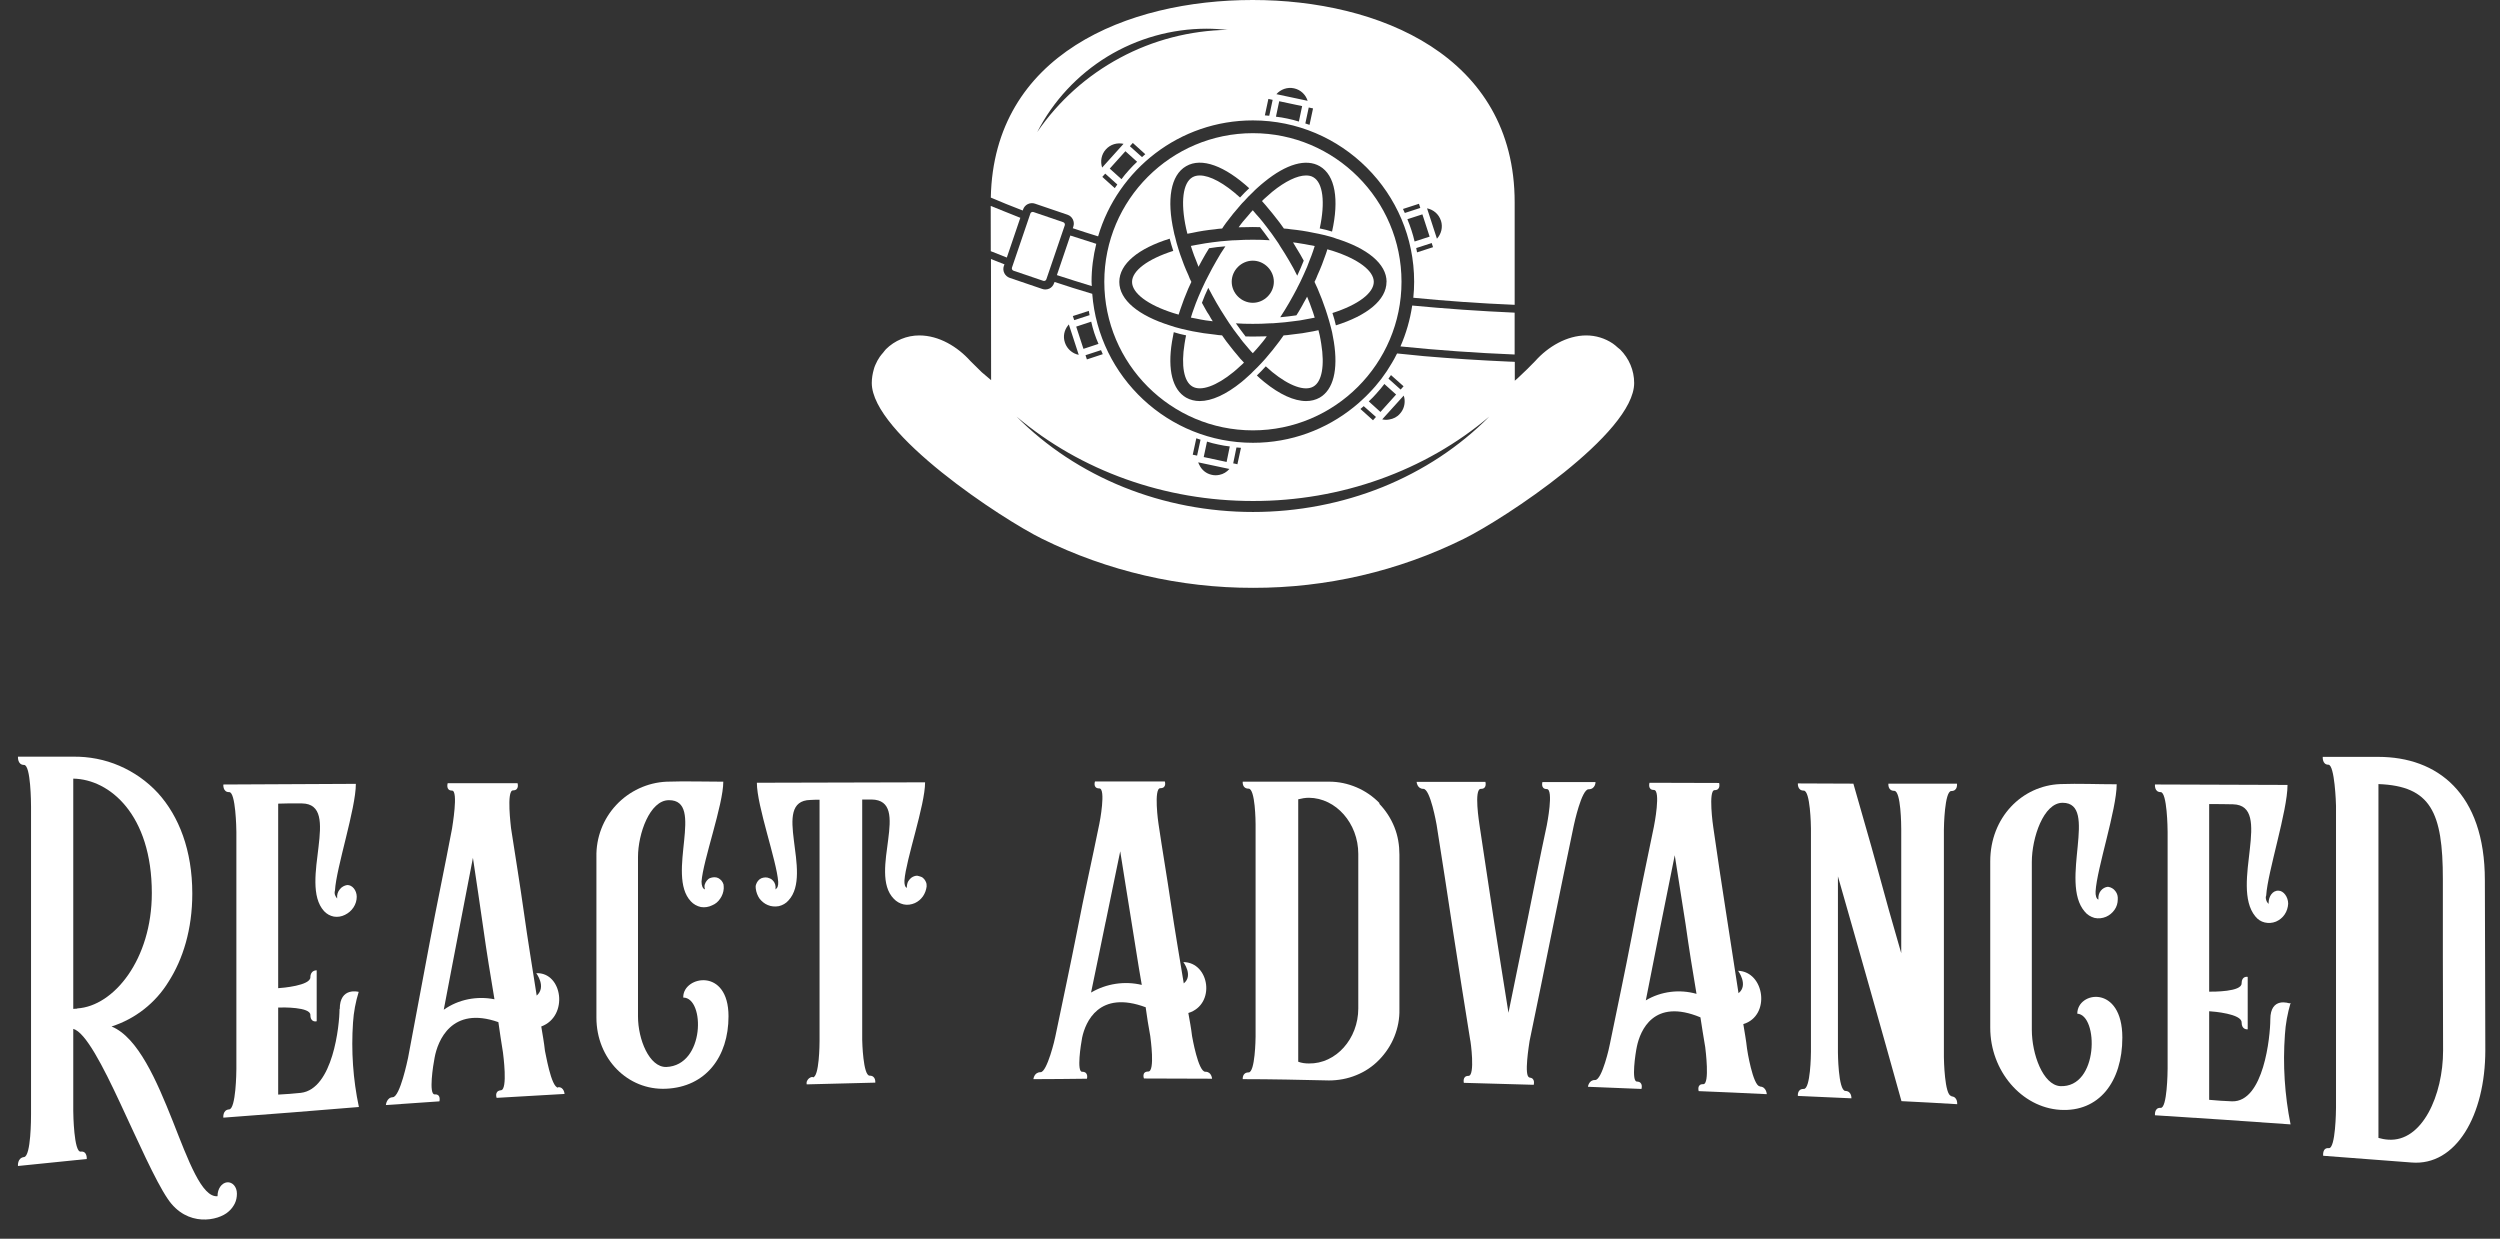 <svg width="111" height="55" viewBox="0 0 111 55" fill="none" xmlns="http://www.w3.org/2000/svg">
<rect x="0" y="0" width="111" height="55" fill="#333333" stroke="none"/>
<path d="M30.337 44.292C31.303 44.292 31.312 47.306 29.583 47.374C28.829 47.393 28.327 46.147 28.327 45.132V38.05C28.327 37.026 28.849 35.528 29.699 35.528C31.322 35.519 29.554 38.842 30.675 40.021C30.791 40.147 30.945 40.234 31.119 40.272C31.293 40.301 31.467 40.272 31.622 40.195C31.767 40.137 31.892 40.031 31.979 39.895C32.066 39.77 32.124 39.615 32.134 39.451C32.134 39.393 32.134 39.325 32.124 39.267C32.105 39.209 32.076 39.151 32.037 39.103C31.998 39.055 31.941 39.016 31.892 38.987C31.834 38.958 31.776 38.949 31.709 38.949C31.641 38.949 31.583 38.968 31.525 38.987C31.467 39.007 31.419 39.055 31.38 39.103C31.341 39.151 31.312 39.209 31.293 39.267C31.274 39.325 31.274 39.393 31.293 39.451V39.49C31.197 39.451 31.148 39.316 31.148 39.142C31.216 38.195 32.114 35.731 32.114 34.707C31.274 34.707 30.424 34.678 29.593 34.707C28.742 34.746 27.94 35.122 27.361 35.741C26.781 36.359 26.462 37.19 26.481 38.05V45.181C26.481 47.016 27.873 48.417 29.573 48.34C31.332 48.263 32.346 46.929 32.346 45.123C32.346 42.949 30.356 43.335 30.337 44.253V44.292Z" fill="white"/>
<path d="M24.785 48.291C24.466 48.301 24.215 46.687 24.196 46.658C24.157 46.291 24.09 45.933 24.032 45.576C25.259 45.122 24.979 43.16 23.809 43.209C23.809 43.209 24.273 43.818 23.829 44.204C23.636 42.967 23.433 41.74 23.259 40.494C23.085 39.257 22.882 38.02 22.689 36.764C22.689 36.726 22.476 35.093 22.776 35.093C23.075 35.093 22.979 34.774 22.979 34.774H19.877C19.877 34.774 19.78 35.102 20.07 35.102C20.36 35.102 20.08 36.706 20.07 36.793C19.751 38.484 19.394 40.165 19.075 41.866C18.756 43.566 18.437 45.267 18.118 46.967C18.099 47.054 17.761 48.697 17.442 48.716C17.162 48.726 17.133 49.064 17.133 49.064L19.51 48.9C19.51 48.9 19.597 48.571 19.297 48.59C19.027 48.6 19.23 47.286 19.297 46.958C19.432 46.223 20.041 44.648 22.128 45.383C22.196 45.837 22.254 46.281 22.331 46.726C22.341 46.813 22.553 48.378 22.244 48.407C21.935 48.436 22.051 48.745 22.051 48.745C23.056 48.687 24.07 48.629 25.066 48.571C25.066 48.571 25.046 48.252 24.776 48.272L24.785 48.291ZM20.785 44.368C20.399 44.446 20.032 44.6 19.703 44.832C19.916 43.692 20.138 42.571 20.35 41.45C20.563 40.33 20.785 39.209 20.998 38.088C21.162 39.141 21.307 40.194 21.462 41.238C21.607 42.281 21.78 43.325 21.954 44.368C21.568 44.291 21.172 44.291 20.785 44.368Z" fill="white"/>
<path d="M110.328 39.084C110.328 35.209 108.212 33.605 105.594 33.605H103.13C103.13 33.605 103.101 33.953 103.381 33.953C103.661 33.953 103.719 35.682 103.719 35.779V49.18C103.719 49.296 103.7 51.006 103.4 50.977C103.101 50.948 103.149 51.316 103.149 51.316C104.453 51.412 105.768 51.518 107.072 51.615C109.043 51.779 110.348 49.528 110.348 46.63C110.348 45.634 110.338 44.069 110.338 42.591C110.338 41.112 110.328 39.731 110.328 39.084ZM106.028 50.6C105.884 50.591 105.739 50.562 105.603 50.523V34.813C107.932 34.9 108.463 36.069 108.463 39.035V42.504C108.463 44.021 108.473 45.654 108.473 46.649C108.473 48.61 107.555 50.717 106.028 50.6Z" fill="white"/>
<path d="M101.662 44.532V44.551H101.653C101.653 44.551 100.802 44.233 100.802 45.266C100.802 46.01 100.513 48.938 99.102 48.899C98.764 48.89 98.416 48.861 98.087 48.832V44.899C98.281 44.909 99.527 45.015 99.527 45.392C99.527 45.74 99.798 45.701 99.798 45.701V43.373C99.798 43.373 99.527 43.315 99.527 43.663C99.527 44.039 98.281 44.03 98.087 44.03V35.701C98.435 35.701 98.793 35.701 99.15 35.711C100.947 35.759 99.005 39.315 100.136 40.687C100.242 40.822 100.387 40.919 100.551 40.957C100.715 40.996 100.889 40.986 101.054 40.919C101.208 40.851 101.344 40.745 101.44 40.6C101.537 40.455 101.585 40.291 101.595 40.126C101.595 39.817 101.382 39.547 101.17 39.547C100.909 39.527 100.725 39.798 100.725 40.097V40.136C100.677 40.088 100.638 40.03 100.619 39.962C100.6 39.894 100.59 39.827 100.619 39.759C100.686 38.706 101.566 36.001 101.566 34.851C99.604 34.841 97.633 34.841 95.681 34.831C95.681 34.831 95.643 35.17 95.933 35.17C96.222 35.17 96.242 36.803 96.242 36.938V47.45C96.242 47.585 96.222 49.218 95.933 49.189C95.643 49.17 95.681 49.518 95.681 49.518C97.691 49.643 99.691 49.779 101.701 49.923C101.44 48.619 101.353 47.276 101.45 45.943C101.479 45.46 101.566 44.996 101.701 44.532H101.662Z" fill="white"/>
<path d="M92.222 45.006C93.179 45.045 93.198 48.31 91.469 48.224C90.706 48.166 90.213 46.803 90.213 45.721V38.272C90.213 37.199 90.734 35.634 91.585 35.644C93.198 35.653 91.421 39.161 92.561 40.475C92.667 40.61 92.822 40.706 92.995 40.755C93.169 40.794 93.343 40.774 93.507 40.706C93.662 40.639 93.788 40.533 93.884 40.397C93.981 40.262 94.029 40.098 94.029 39.934C94.039 39.808 94.01 39.673 93.923 39.566C93.846 39.46 93.73 39.392 93.594 39.373C93.469 39.383 93.353 39.45 93.276 39.547C93.198 39.644 93.16 39.779 93.169 39.905V39.943C93.073 39.905 93.034 39.75 93.044 39.576C93.102 38.562 93.981 35.934 93.981 34.822C93.14 34.822 92.309 34.784 91.478 34.813C89.778 34.88 88.367 36.291 88.367 38.243V45.634C88.367 47.547 89.759 49.17 91.469 49.277C93.189 49.383 94.232 48.04 94.232 46.069C94.232 43.702 92.232 44.011 92.232 45.006H92.222Z" fill="white"/>
<path d="M10.084 52.494C9.833 52.523 9.659 52.794 9.659 53.093V53.112C8.963 53.18 8.364 51.538 7.668 49.77C6.963 48.001 6.132 46.059 4.953 45.576C6.006 45.238 6.905 44.533 7.485 43.586C8.122 42.591 8.538 41.267 8.538 39.673C8.538 37.76 7.949 36.243 7.011 35.209C6.528 34.687 5.948 34.281 5.301 34.001C4.654 33.721 3.948 33.586 3.243 33.596H0.798C0.798 33.596 0.769 33.963 1.069 33.963C1.369 33.963 1.378 35.673 1.378 35.818V49.48C1.378 49.625 1.378 51.335 1.069 51.373C0.76 51.412 0.798 51.77 0.798 51.77C1.813 51.663 2.828 51.567 3.852 51.46C3.852 51.46 3.881 51.093 3.581 51.132C3.282 51.161 3.253 49.47 3.253 49.325V45.682C3.794 45.827 4.567 47.325 5.34 48.987C6.113 50.639 6.895 52.417 7.446 53.228C8.306 54.514 9.707 54.195 10.142 53.798C10.258 53.702 10.354 53.576 10.422 53.441C10.49 53.306 10.519 53.151 10.519 52.997C10.519 52.697 10.325 52.475 10.084 52.494ZM3.427 44.784C3.369 44.784 3.311 44.794 3.253 44.794V34.571C4.866 34.6 6.741 36.166 6.741 39.654C6.741 42.6 5.05 44.678 3.427 44.774V44.784Z" fill="white"/>
<path d="M15.075 44.803C15.075 45.518 14.786 48.358 13.355 48.523C13.027 48.561 12.679 48.581 12.351 48.6V44.735C12.544 44.725 13.781 44.706 13.781 45.064C13.781 45.421 14.061 45.344 14.061 45.344V43.083C14.061 43.083 13.781 43.064 13.781 43.392C13.781 43.759 12.534 43.866 12.351 43.875V35.682C12.698 35.672 13.056 35.663 13.404 35.672C15.211 35.692 13.239 39.199 14.389 40.455C14.505 40.581 14.66 40.667 14.824 40.697C14.988 40.725 15.162 40.697 15.317 40.619C15.472 40.542 15.597 40.436 15.694 40.291C15.79 40.146 15.839 39.981 15.839 39.817C15.839 39.527 15.636 39.286 15.414 39.295C15.288 39.315 15.162 39.383 15.085 39.489C14.998 39.595 14.959 39.721 14.969 39.856V39.895C14.969 39.895 14.892 39.798 14.873 39.73C14.853 39.672 14.853 39.605 14.873 39.537C14.93 38.523 15.8 35.904 15.8 34.803L9.916 34.832C9.916 34.832 9.887 35.179 10.177 35.17C10.466 35.16 10.495 36.803 10.495 36.938V47.46C10.495 47.595 10.476 49.228 10.177 49.257C9.877 49.276 9.916 49.624 9.916 49.624C11.925 49.479 13.926 49.315 15.935 49.151C15.674 47.924 15.588 46.658 15.674 45.402C15.703 44.938 15.79 44.484 15.926 44.039C15.926 44.039 15.085 43.808 15.085 44.803H15.075Z" fill="white"/>
<path d="M78.147 48.233H78.137C77.828 48.214 77.567 46.591 77.567 46.552C77.528 46.185 77.461 45.837 77.403 45.47C78.63 45.103 78.35 43.141 77.171 43.103C77.171 43.103 77.644 43.74 77.19 44.098C76.997 42.861 76.813 41.634 76.62 40.407C76.427 39.17 76.243 37.943 76.069 36.726C76.06 36.687 75.838 35.083 76.127 35.083C76.417 35.083 76.33 34.764 76.33 34.764C75.296 34.764 74.263 34.755 73.238 34.755C73.238 34.755 73.142 35.074 73.432 35.074C73.75 35.074 73.451 36.62 73.432 36.707C73.103 38.32 72.755 39.924 72.456 41.547C72.147 43.161 71.808 44.745 71.48 46.349C71.47 46.436 71.132 47.963 70.823 47.953C70.543 47.943 70.504 48.253 70.504 48.253L72.881 48.349C72.881 48.349 72.978 48.03 72.678 48.021C72.427 48.021 72.61 46.774 72.678 46.465C72.823 45.77 73.412 44.301 75.499 45.17C75.567 45.605 75.635 46.05 75.712 46.494C75.722 46.581 75.924 48.146 75.625 48.137C75.325 48.127 75.422 48.446 75.422 48.446C76.427 48.484 77.442 48.533 78.446 48.581C78.446 48.581 78.427 48.253 78.147 48.243V48.233ZM74.176 44.04C73.789 44.088 73.412 44.214 73.074 44.417C73.287 43.335 73.499 42.262 73.712 41.19C73.924 40.117 74.147 39.045 74.359 37.972C74.523 38.996 74.678 40.021 74.842 41.045C74.987 42.079 75.151 43.103 75.325 44.127C74.949 44.021 74.552 43.992 74.176 44.04Z" fill="white"/>
<path d="M61.255 35.663C60.965 35.363 60.617 35.122 60.231 34.958C59.844 34.793 59.438 34.706 59.013 34.706H55.177C55.177 34.706 55.139 35.016 55.438 35.016C55.738 35.016 55.748 36.513 55.748 36.6V46.02C55.748 46.107 55.728 47.615 55.438 47.615C55.148 47.615 55.177 47.914 55.177 47.914C56.443 47.914 57.728 47.943 59.004 47.972C59.419 47.972 59.835 47.895 60.212 47.74C60.598 47.586 60.946 47.354 61.236 47.054C61.526 46.755 61.758 46.407 61.912 46.02C62.067 45.634 62.144 45.228 62.134 44.813V37.943C62.134 37.528 62.067 37.112 61.912 36.726C61.758 36.339 61.526 35.982 61.236 35.682L61.255 35.663ZM60.308 44.774C60.308 46.127 59.313 47.238 58.115 47.218C57.95 47.218 57.796 47.199 57.641 47.141V35.489C57.796 35.45 57.95 35.421 58.115 35.421C59.322 35.431 60.308 36.561 60.308 37.914V44.774Z" fill="white"/>
<path d="M36.089 47.817C36.089 47.817 36.011 47.817 35.973 47.846C35.934 47.866 35.905 47.885 35.876 47.924C35.847 47.953 35.837 47.991 35.818 48.03C35.809 48.069 35.809 48.107 35.818 48.146C36.823 48.117 37.847 48.097 38.862 48.069C38.862 48.069 38.9 47.759 38.611 47.759C38.321 47.759 38.282 46.252 38.282 46.165V35.498H38.697C40.504 35.527 38.533 38.735 39.683 39.904C39.799 40.03 39.954 40.117 40.118 40.155C40.282 40.194 40.466 40.165 40.62 40.097C40.765 40.03 40.881 39.933 40.978 39.798C41.065 39.672 41.123 39.518 41.142 39.363C41.142 39.305 41.142 39.238 41.123 39.189C41.103 39.131 41.074 39.083 41.036 39.035C40.997 38.986 40.949 38.948 40.891 38.928C40.833 38.909 40.775 38.89 40.717 38.88C40.659 38.88 40.591 38.899 40.533 38.928C40.475 38.957 40.427 38.996 40.388 39.044C40.35 39.093 40.311 39.141 40.292 39.209C40.272 39.267 40.263 39.334 40.263 39.392V39.421C40.185 39.392 40.147 39.257 40.157 39.093C40.224 38.165 41.074 35.75 41.074 34.735C38.591 34.745 36.108 34.745 33.605 34.754C33.605 35.788 34.485 38.213 34.552 39.151C34.562 39.325 34.523 39.441 34.417 39.489C34.427 39.469 34.436 39.46 34.436 39.45C34.436 39.392 34.436 39.325 34.417 39.267C34.398 39.209 34.369 39.151 34.32 39.102C34.282 39.054 34.224 39.015 34.166 38.996C34.108 38.967 34.05 38.957 33.982 38.957C33.915 38.957 33.857 38.977 33.799 38.996C33.741 39.025 33.692 39.064 33.654 39.112C33.615 39.16 33.586 39.218 33.567 39.276C33.547 39.334 33.547 39.402 33.557 39.46C33.577 39.614 33.634 39.769 33.721 39.895C33.818 40.02 33.944 40.127 34.089 40.184C34.243 40.252 34.417 40.262 34.581 40.233C34.746 40.194 34.9 40.107 35.007 39.981C36.137 38.774 34.195 35.556 35.982 35.518C36.118 35.508 36.253 35.508 36.388 35.508V46.223C36.388 46.339 36.379 47.827 36.089 47.837V47.817Z" fill="white"/>
<path d="M50.869 44.735C50.926 45.16 50.994 45.576 51.072 46.001C51.081 46.088 51.294 47.576 50.984 47.576C50.675 47.576 50.791 47.885 50.791 47.885C51.796 47.885 52.811 47.895 53.816 47.895C53.816 47.895 53.796 47.586 53.526 47.586H53.516C53.197 47.586 52.936 46.04 52.927 46.001C52.888 45.653 52.82 45.315 52.762 44.977C53.989 44.6 53.709 42.726 52.54 42.716C52.54 42.716 52.994 43.315 52.559 43.663C52.366 42.484 52.163 41.305 51.989 40.127C51.816 38.948 51.613 37.769 51.439 36.59C51.429 36.552 51.216 34.996 51.516 34.996C51.816 34.996 51.719 34.697 51.719 34.697H48.617C48.617 34.697 48.511 35.006 48.81 35.006C49.11 35.006 48.83 36.503 48.81 36.581C48.492 38.156 48.134 39.721 47.835 41.286C47.525 42.851 47.187 44.436 46.859 46.011C46.849 46.098 46.492 47.605 46.202 47.605C45.912 47.605 45.883 47.914 45.883 47.914C46.675 47.914 47.458 47.904 48.26 47.895C48.26 47.895 48.347 47.586 48.047 47.586C47.796 47.595 47.989 46.378 48.047 46.069C48.192 45.383 48.791 43.943 50.878 44.726L50.869 44.735ZM49.091 40.938C49.303 39.885 49.526 38.842 49.738 37.798C49.902 38.793 50.047 39.779 50.212 40.764C50.376 41.74 50.521 42.755 50.695 43.73C49.931 43.547 49.12 43.672 48.443 44.069C48.656 43.025 48.878 41.991 49.091 40.928V40.938Z" fill="white"/>
<path d="M86.638 48.659C86.338 48.639 86.309 47.026 86.309 46.939V36.833C86.309 36.717 86.338 35.122 86.638 35.122C86.937 35.122 86.889 34.794 86.889 34.794C85.874 34.794 84.85 34.794 83.845 34.794C83.845 34.794 83.807 35.113 84.106 35.113C84.406 35.113 84.415 36.668 84.415 36.823V42.321C84.048 41.064 83.691 39.799 83.353 38.543C83.014 37.287 82.638 36.04 82.29 34.794C81.468 34.794 80.647 34.784 79.826 34.784C79.826 34.784 79.797 35.103 80.087 35.103C80.377 35.103 80.406 36.649 80.406 36.784V46.697C80.406 46.823 80.386 48.359 80.087 48.349C79.787 48.34 79.826 48.659 79.826 48.659C80.618 48.688 81.401 48.736 82.203 48.765C82.203 48.765 82.222 48.446 81.932 48.437C81.613 48.417 81.604 46.717 81.604 46.717V38.91C82.067 40.552 82.551 42.205 83.014 43.866C83.478 45.519 83.961 47.209 84.425 48.891C85.246 48.929 86.068 48.977 86.899 49.026C86.899 49.026 86.928 48.697 86.647 48.678L86.638 48.659Z" fill="white"/>
<path d="M67.913 47.836C67.643 47.827 67.903 46.31 67.913 46.223C68.242 44.629 68.57 43.044 68.889 41.45C69.208 39.856 69.546 38.252 69.875 36.658C69.894 36.571 70.222 35.044 70.532 35.044C70.841 35.044 70.841 34.725 70.841 34.725H68.483C68.483 34.725 68.396 35.034 68.677 35.034C68.995 35.034 68.686 36.6 68.677 36.648C68.377 38.039 68.106 39.431 67.826 40.812C67.546 42.194 67.256 43.575 66.976 44.967C66.754 43.566 66.531 42.184 66.319 40.803C66.106 39.421 65.903 38.02 65.691 36.638C65.681 36.551 65.43 35.025 65.749 35.025C66.039 35.034 65.952 34.716 65.952 34.716H62.898C62.898 34.716 62.918 35.025 63.198 35.025C63.507 35.025 63.778 36.58 63.787 36.629C64.039 38.203 64.28 39.798 64.522 41.392C64.763 42.986 65.024 44.571 65.275 46.165C65.295 46.204 65.507 47.779 65.198 47.769C64.918 47.769 64.995 48.078 64.995 48.078C66.029 48.107 67.053 48.136 68.097 48.165C68.097 48.165 68.184 47.856 67.903 47.846L67.913 47.836Z" fill="white"/>
<path fill-rule="evenodd" clip-rule="evenodd" d="M48.465 12.509C48.465 12.574 48.471 12.638 48.475 12.703C47.955 12.544 47.435 12.382 46.926 12.215L47.523 10.457C47.907 10.583 48.292 10.707 48.674 10.826C48.541 11.367 48.465 11.929 48.465 12.509Z" fill="white"/>
<path fill-rule="evenodd" clip-rule="evenodd" d="M45.302 9.671L44.703 11.435C44.477 11.348 44.259 11.26 44.04 11.172L43.991 11.153L43.988 9.144L45.303 9.671H45.302Z" fill="white"/>
<path fill-rule="evenodd" clip-rule="evenodd" d="M57.715 10.805C57.619 10.788 57.511 10.771 57.41 10.761C57.461 10.846 57.517 10.935 57.568 11.026C57.625 11.117 57.681 11.207 57.732 11.297C57.784 11.388 57.84 11.484 57.886 11.574C57.8 11.788 57.705 12.014 57.597 12.241C57.49 12.02 57.371 11.8 57.24 11.579C57.11 11.358 56.98 11.144 56.845 10.941C56.795 10.85 56.738 10.766 56.681 10.686C56.54 10.477 56.399 10.28 56.251 10.092C56.189 10.007 56.121 9.923 56.059 9.845C55.968 9.732 55.878 9.624 55.782 9.522C55.732 9.46 55.681 9.397 55.624 9.335C55.567 9.392 55.511 9.454 55.465 9.515C55.369 9.622 55.278 9.729 55.183 9.843C55.121 9.922 55.053 10.007 54.996 10.091C55.098 10.086 55.199 10.086 55.301 10.086C55.408 10.08 55.515 10.08 55.624 10.08C55.732 10.08 55.838 10.08 55.946 10.086C56.087 10.266 56.235 10.464 56.376 10.667C56.133 10.65 55.884 10.644 55.625 10.644C55.366 10.644 55.117 10.65 54.874 10.667C54.772 10.667 54.671 10.673 54.569 10.683C54.321 10.701 54.072 10.723 53.84 10.757C53.733 10.768 53.631 10.785 53.53 10.801C53.389 10.824 53.248 10.846 53.112 10.874C53.034 10.885 52.954 10.903 52.875 10.919C52.898 10.992 52.92 11.066 52.948 11.146C52.993 11.281 53.044 11.417 53.101 11.552C53.135 11.648 53.175 11.745 53.214 11.846C53.265 11.755 53.31 11.666 53.36 11.575C53.412 11.479 53.462 11.388 53.519 11.293C53.569 11.203 53.626 11.113 53.683 11.022C53.914 10.983 54.157 10.954 54.407 10.937C54.266 11.14 54.135 11.354 54.011 11.575C53.881 11.796 53.763 12.021 53.649 12.242C53.604 12.333 53.558 12.417 53.513 12.508C53.406 12.729 53.305 12.954 53.214 13.169C53.175 13.271 53.135 13.367 53.095 13.463C53.043 13.599 52.993 13.739 52.948 13.87C52.92 13.948 52.897 14.028 52.875 14.101C52.954 14.119 53.034 14.135 53.112 14.146C53.248 14.175 53.389 14.203 53.536 14.225C53.638 14.241 53.74 14.253 53.847 14.264C53.79 14.179 53.734 14.089 53.688 13.998C53.626 13.908 53.569 13.818 53.519 13.722C53.467 13.631 53.412 13.535 53.366 13.445C53.444 13.225 53.541 13.005 53.648 12.779C53.76 12.993 53.879 13.214 54.009 13.44C54.134 13.661 54.27 13.875 54.405 14.084C54.457 14.169 54.512 14.253 54.569 14.338C54.71 14.547 54.851 14.745 54.999 14.932H55.004C55.061 15.018 55.123 15.096 55.184 15.175C55.275 15.287 55.371 15.396 55.461 15.503C55.511 15.565 55.568 15.627 55.625 15.683C55.682 15.626 55.732 15.57 55.783 15.508C55.88 15.401 55.971 15.287 56.065 15.175C56.128 15.096 56.19 15.016 56.246 14.932C56.144 14.938 56.042 14.938 55.941 14.938C55.834 14.943 55.732 14.943 55.625 14.943C55.518 14.943 55.411 14.943 55.302 14.938C55.161 14.751 55.014 14.559 54.873 14.356C55.115 14.374 55.365 14.379 55.624 14.379C55.882 14.379 56.126 14.374 56.369 14.356C56.476 14.356 56.578 14.351 56.679 14.34C56.927 14.322 57.171 14.301 57.396 14.267C57.503 14.256 57.61 14.244 57.712 14.227C57.858 14.204 58.001 14.176 58.136 14.149C58.215 14.138 58.295 14.12 58.373 14.104C58.35 14.031 58.329 13.951 58.3 13.872C58.256 13.742 58.204 13.601 58.154 13.466C58.115 13.37 58.075 13.273 58.035 13.172C57.983 13.262 57.938 13.359 57.882 13.448C57.837 13.539 57.78 13.635 57.728 13.725C57.671 13.821 57.621 13.912 57.559 14.001C57.327 14.035 57.09 14.063 56.842 14.086C56.977 13.878 57.113 13.662 57.238 13.443C57.368 13.222 57.48 13.008 57.594 12.794V12.788C57.646 12.692 57.69 12.601 57.735 12.512C57.842 12.285 57.944 12.066 58.035 11.85C58.074 11.749 58.113 11.652 58.147 11.556C58.204 11.421 58.254 11.285 58.3 11.15C58.329 11.071 58.352 10.996 58.373 10.923C58.295 10.906 58.215 10.889 58.136 10.879C58.001 10.85 57.86 10.827 57.712 10.805H57.715ZM55.624 13.444C55.115 13.444 54.688 13.017 54.688 12.509C54.688 12.001 55.115 11.574 55.624 11.574C56.132 11.574 56.559 12.001 56.559 12.509C56.559 13.017 56.132 13.444 55.624 13.444Z" fill="white"/>
<path fill-rule="evenodd" clip-rule="evenodd" d="M67.25 13.88V15.74C65.535 15.671 63.829 15.549 62.18 15.381C62.43 14.81 62.607 14.201 62.702 13.566C64.186 13.708 65.713 13.814 67.251 13.882L67.25 13.88Z" fill="white"/>
<path fill-rule="evenodd" clip-rule="evenodd" d="M55.629 5.913C51.991 5.913 49.031 8.873 49.031 12.51C49.031 16.148 51.991 19.108 55.629 19.108C59.267 19.108 62.227 16.148 62.227 12.51C62.227 8.873 59.267 5.913 55.629 5.913ZM61.561 12.513C61.561 13.321 60.696 14.011 59.313 14.446C59.273 14.265 59.222 14.084 59.16 13.898C60.312 13.531 60.996 13.005 60.996 12.514C60.996 12.024 60.313 11.504 59.166 11.136C59.093 11.113 59.013 11.091 58.934 11.069C58.911 11.142 58.89 11.222 58.861 11.295C58.76 11.594 58.64 11.905 58.494 12.222C58.46 12.318 58.415 12.42 58.364 12.516C58.409 12.612 58.455 12.714 58.499 12.81C58.635 13.126 58.754 13.437 58.856 13.742C58.884 13.821 58.906 13.896 58.929 13.969C58.991 14.161 59.042 14.341 59.088 14.523C59.111 14.602 59.127 14.676 59.145 14.749C59.173 14.896 59.202 15.038 59.223 15.174C59.421 16.422 59.2 17.303 58.596 17.654C58.415 17.755 58.212 17.807 57.991 17.807C57.46 17.807 56.822 17.518 56.133 16.96C56.026 16.869 55.912 16.779 55.805 16.671C55.935 16.546 56.071 16.411 56.201 16.265C56.297 16.355 56.393 16.439 56.489 16.519C57.253 17.141 57.936 17.384 58.314 17.163C58.692 16.949 58.822 16.236 58.663 15.264C58.646 15.14 58.619 15.016 58.596 14.892C58.578 14.813 58.556 14.739 58.539 14.66C58.46 14.676 58.38 14.694 58.302 14.711C57.991 14.774 57.658 14.824 57.313 14.858C57.206 14.875 57.099 14.886 56.991 14.892C56.934 14.977 56.872 15.061 56.811 15.146C56.607 15.423 56.393 15.683 56.183 15.926C56.133 15.988 56.076 16.045 56.025 16.101C55.895 16.241 55.764 16.377 55.629 16.502C55.572 16.564 55.516 16.621 55.454 16.671C55.347 16.773 55.233 16.869 55.126 16.96C54.436 17.519 53.798 17.807 53.268 17.807C53.047 17.807 52.844 17.755 52.663 17.654C52.059 17.304 51.833 16.422 52.036 15.174C52.059 15.038 52.086 14.897 52.115 14.749C52.289 14.806 52.471 14.851 52.662 14.89C52.639 15.015 52.611 15.138 52.594 15.263C52.436 16.235 52.566 16.946 52.944 17.162C53.322 17.383 54.007 17.139 54.768 16.518C54.864 16.439 54.961 16.354 55.057 16.263C55.114 16.212 55.176 16.162 55.232 16.099C55.175 16.042 55.125 15.987 55.068 15.924C54.859 15.682 54.65 15.421 54.44 15.145C54.378 15.06 54.321 14.976 54.26 14.89C54.153 14.885 54.046 14.874 53.944 14.856C53.6 14.822 53.267 14.771 52.956 14.71C52.878 14.694 52.798 14.676 52.719 14.659C52.527 14.619 52.346 14.573 52.172 14.523C52.093 14.5 52.018 14.478 51.945 14.45C50.561 14.015 49.697 13.326 49.697 12.517C49.697 11.708 50.556 11.026 51.934 10.597C51.979 10.772 52.031 10.953 52.093 11.139C50.946 11.506 50.263 12.025 50.263 12.517C50.263 13.009 50.946 13.534 52.1 13.901C52.173 13.924 52.253 13.946 52.331 13.969C52.355 13.896 52.376 13.822 52.405 13.742C52.506 13.437 52.626 13.127 52.761 12.81C52.806 12.714 52.852 12.612 52.897 12.516C52.846 12.42 52.8 12.318 52.767 12.222C52.62 11.906 52.501 11.594 52.399 11.295C52.371 11.222 52.349 11.142 52.326 11.069C52.264 10.876 52.214 10.696 52.173 10.514C52.15 10.436 52.128 10.356 52.116 10.282C51.8 8.87 51.97 7.779 52.663 7.379C53.359 6.973 54.392 7.379 55.465 8.357C55.329 8.481 55.194 8.622 55.058 8.769C54.358 8.13 53.719 7.791 53.273 7.791C53.149 7.791 53.042 7.814 52.945 7.87C52.521 8.113 52.409 8.966 52.663 10.142C52.68 10.215 52.697 10.295 52.72 10.379C52.799 10.362 52.879 10.345 52.958 10.334C53.268 10.266 53.596 10.215 53.94 10.181C54.047 10.163 54.154 10.152 54.263 10.147C54.32 10.056 54.382 9.972 54.443 9.887C54.646 9.616 54.855 9.355 55.071 9.113C55.121 9.05 55.178 8.994 55.234 8.938C55.365 8.792 55.5 8.649 55.636 8.526C55.693 8.464 55.755 8.407 55.81 8.357C55.918 8.26 56.025 8.164 56.133 8.08C57.116 7.278 57.991 7.03 58.596 7.379C59.291 7.781 59.46 8.87 59.143 10.282C58.968 10.226 58.787 10.181 58.596 10.142C58.85 8.966 58.737 8.114 58.314 7.87C58.223 7.813 58.111 7.791 57.986 7.791C57.602 7.791 57.066 8.046 56.488 8.515C56.392 8.594 56.301 8.674 56.206 8.763C56.149 8.815 56.087 8.865 56.031 8.927C56.082 8.984 56.139 9.046 56.19 9.107C56.399 9.35 56.607 9.61 56.818 9.887C56.88 9.972 56.942 10.056 57.005 10.147C57.112 10.152 57.213 10.163 57.315 10.181C57.665 10.215 57.992 10.266 58.31 10.334C58.388 10.345 58.468 10.362 58.541 10.379C58.734 10.418 58.914 10.464 59.089 10.514C59.168 10.537 59.248 10.559 59.326 10.593C60.705 11.022 61.564 11.711 61.564 12.513H61.561Z" fill="white"/>
<path fill-rule="evenodd" clip-rule="evenodd" d="M45.425 9.301C45.46 9.197 45.535 9.111 45.633 9.063C45.734 9.014 45.848 9.006 45.951 9.042L47.397 9.534C47.501 9.569 47.587 9.644 47.635 9.744C47.684 9.845 47.691 9.957 47.656 10.061L47.631 10.133C47.994 10.255 48.368 10.374 48.756 10.494C49.629 7.523 52.376 5.346 55.625 5.346C59.574 5.346 62.788 8.56 62.788 12.509C62.788 12.749 62.775 12.986 62.751 13.22C64.211 13.364 65.714 13.47 67.251 13.534V8.981C67.252 2.464 61.192 0 55.619 0C50.046 0 44.118 2.415 43.992 8.773C44.438 8.964 44.907 9.155 45.41 9.347L45.426 9.301H45.425ZM62.918 11.207C62.906 11.143 62.893 11.079 62.88 11.014L63.567 10.79L63.627 10.975L62.916 11.205L62.918 11.207ZM63.978 9.796C64.072 10.086 63.992 10.389 63.8 10.599L63.361 9.25C63.64 9.306 63.883 9.506 63.976 9.796H63.978ZM63.475 10.506L62.808 10.723C62.771 10.556 62.722 10.388 62.668 10.221C62.614 10.055 62.554 9.891 62.487 9.733L63.154 9.517L63.475 10.505V10.506ZM63.002 9.048L63.061 9.232L62.374 9.456C62.346 9.395 62.319 9.336 62.292 9.278L63.002 9.048ZM58.299 4.814L58.143 5.544C58.082 5.524 58.021 5.502 57.957 5.481L58.108 4.773L58.297 4.814H58.299ZM57.452 3.921C57.75 3.984 57.974 4.204 58.059 4.476L56.671 4.181C56.861 3.968 57.154 3.857 57.452 3.921ZM56.798 4.495L57.815 4.711L57.67 5.397C57.507 5.345 57.338 5.303 57.166 5.266C56.995 5.23 56.822 5.199 56.652 5.181L56.797 4.495H56.798ZM56.316 4.392L56.506 4.433L56.355 5.14C56.289 5.134 56.225 5.128 56.16 5.123L56.316 4.392ZM49.1 6.634C49.305 6.406 49.607 6.325 49.885 6.386L48.935 7.44C48.846 7.169 48.896 6.86 49.1 6.634ZM49.496 8.354L48.942 7.854L49.072 7.709L49.609 8.192C49.571 8.247 49.533 8.3 49.496 8.352V8.354ZM50.124 7.554C50.007 7.684 49.893 7.818 49.793 7.955L49.273 7.486L49.968 6.714L50.488 7.183C50.362 7.298 50.24 7.424 50.124 7.554ZM50.705 6.975L50.167 6.492L50.297 6.347L50.851 6.847C50.803 6.889 50.754 6.932 50.704 6.975H50.705ZM49.168 2.511C50.496 1.704 52.021 1.274 53.58 1.274C53.89 1.274 54.195 1.297 54.507 1.325C52.84 1.354 51.196 1.777 49.728 2.568C48.253 3.36 46.994 4.489 46.051 5.867C46.762 4.483 47.841 3.324 49.169 2.511H49.168Z" fill="white"/>
<path fill-rule="evenodd" clip-rule="evenodd" d="M71.934 15.518C71.934 15.518 71.924 15.511 71.92 15.507C71.89 15.477 71.854 15.454 71.821 15.426C71.754 15.366 71.686 15.304 71.611 15.254C71.266 15.021 70.856 14.893 70.432 14.893C69.57 14.893 68.731 15.393 68.165 16.029C67.941 16.262 67.705 16.496 67.461 16.721C67.399 16.784 67.33 16.843 67.257 16.903V16.067C67.228 16.067 67.206 16.067 67.178 16.061C67.121 16.061 67.066 16.061 67.014 16.056C65.727 15.999 64.466 15.92 63.229 15.813C63.212 15.813 63.195 15.808 63.178 15.808C62.897 15.78 62.608 15.751 62.331 15.723C62.23 15.717 62.133 15.705 62.032 15.694C62.026 15.705 62.016 15.723 62.009 15.733C61.941 15.869 61.873 15.999 61.795 16.124C61.518 16.604 61.179 17.051 60.794 17.445C60.698 17.547 60.602 17.643 60.5 17.734C60.37 17.858 60.24 17.971 60.105 18.078C58.879 19.066 57.325 19.66 55.631 19.66C51.868 19.66 48.778 16.739 48.496 13.045C47.92 12.875 47.361 12.7 46.824 12.519L46.801 12.57C46.767 12.677 46.694 12.763 46.592 12.813C46.535 12.841 46.473 12.852 46.412 12.852C46.367 12.852 46.321 12.847 46.276 12.829L44.83 12.337C44.616 12.264 44.497 12.027 44.57 11.811L44.599 11.738C44.39 11.659 44.197 11.58 43.999 11.501L44.005 16.879L43.589 16.526C43.419 16.361 43.251 16.196 43.085 16.029C42.517 15.396 41.693 14.893 40.817 14.893C40.542 14.893 40.268 14.947 40.015 15.053C39.761 15.159 39.528 15.312 39.333 15.507C39.331 15.51 39.329 15.512 39.328 15.514C39.326 15.514 39.325 15.517 39.324 15.518C39.283 15.56 39.252 15.609 39.215 15.653C39.166 15.713 39.112 15.769 39.07 15.832C39.069 15.835 39.066 15.838 39.063 15.841C39.024 15.897 38.99 15.953 38.956 16.015C38.922 16.078 38.894 16.14 38.866 16.202C38.837 16.265 38.814 16.332 38.798 16.395C38.741 16.593 38.707 16.796 38.707 17.005C38.707 19.248 44.492 23.049 46.271 23.924C49.181 25.36 52.394 26.105 55.638 26.1C58.881 26.105 62.083 25.365 64.993 23.924C66.773 23.049 72.557 19.248 72.557 17.005C72.557 16.445 72.331 15.915 71.936 15.519L71.934 15.518ZM62.353 17.665C62.398 17.907 62.337 18.173 62.155 18.371C62.031 18.517 61.861 18.597 61.686 18.625C61.579 18.649 61.472 18.642 61.37 18.62L62.325 17.564C62.336 17.598 62.348 17.632 62.353 17.666V17.665ZM61.76 16.654L62.319 17.151L62.189 17.297L61.647 16.812C61.686 16.755 61.726 16.705 61.76 16.654ZM61.133 17.449C61.253 17.319 61.365 17.183 61.467 17.048L61.49 17.071L61.987 17.517L61.383 18.189L61.292 18.291L60.773 17.822C60.898 17.709 61.021 17.579 61.135 17.449H61.133ZM60.55 18.032L60.574 18.055L61.093 18.513L60.986 18.632L60.962 18.661L60.403 18.158C60.454 18.119 60.504 18.073 60.549 18.033L60.55 18.032ZM54.896 19.884L54.902 19.867C54.969 19.872 55.032 19.878 55.099 19.884L54.941 20.614L54.822 20.585L54.754 20.574L54.895 19.884H54.896ZM53.586 19.63L53.591 19.607C53.75 19.658 53.919 19.703 54.094 19.737C54.263 19.776 54.438 19.805 54.602 19.822L54.461 20.512L54.393 20.496L53.445 20.293L53.586 19.631V19.63ZM54.586 20.822C54.467 20.958 54.315 21.049 54.145 21.083C54.038 21.106 53.919 21.111 53.806 21.083C53.552 21.031 53.355 20.862 53.254 20.648C53.23 20.608 53.214 20.569 53.202 20.528L54.586 20.822ZM53.111 19.483L53.117 19.46C53.179 19.483 53.236 19.5 53.304 19.523L53.151 20.229L52.987 20.195L52.958 20.189L53.111 19.483ZM48.885 15.546C48.914 15.609 48.942 15.671 48.964 15.727H48.959L48.258 15.958L48.196 15.771L48.873 15.55L48.884 15.545L48.885 15.546ZM48.45 14.281C48.484 14.45 48.536 14.619 48.586 14.783C48.643 14.953 48.705 15.117 48.773 15.269L48.106 15.489L48.083 15.422L47.783 14.502L48.433 14.287L48.45 14.282V14.281ZM48.332 13.806L48.343 13.801C48.354 13.863 48.366 13.925 48.377 13.993L47.694 14.214L47.644 14.061L47.633 14.033L48.334 13.806H48.332ZM47.416 14.455C47.427 14.438 47.439 14.421 47.456 14.404L47.896 15.754C47.828 15.743 47.766 15.72 47.704 15.691C47.698 15.691 47.693 15.686 47.693 15.686C47.506 15.59 47.354 15.426 47.281 15.206C47.19 14.941 47.252 14.659 47.416 14.455ZM61.38 21.629C59.573 22.355 57.615 22.732 55.633 22.732C53.652 22.732 51.695 22.357 49.887 21.629C48.076 20.898 46.454 19.828 45.134 18.495C47.981 20.909 51.734 22.248 55.633 22.244C59.529 22.251 63.282 20.908 66.125 18.495C64.803 19.832 63.187 20.898 61.38 21.629Z" fill="white"/>
<path fill-rule="evenodd" clip-rule="evenodd" d="M45.748 9.484L44.932 11.879C44.912 11.937 44.943 12.001 45.001 12.02L46.319 12.468C46.377 12.489 46.441 12.457 46.459 12.399L47.275 10.006C47.296 9.948 47.264 9.884 47.206 9.865L45.888 9.415C45.829 9.395 45.766 9.426 45.746 9.484H45.748Z" fill="white"/>
</svg>
